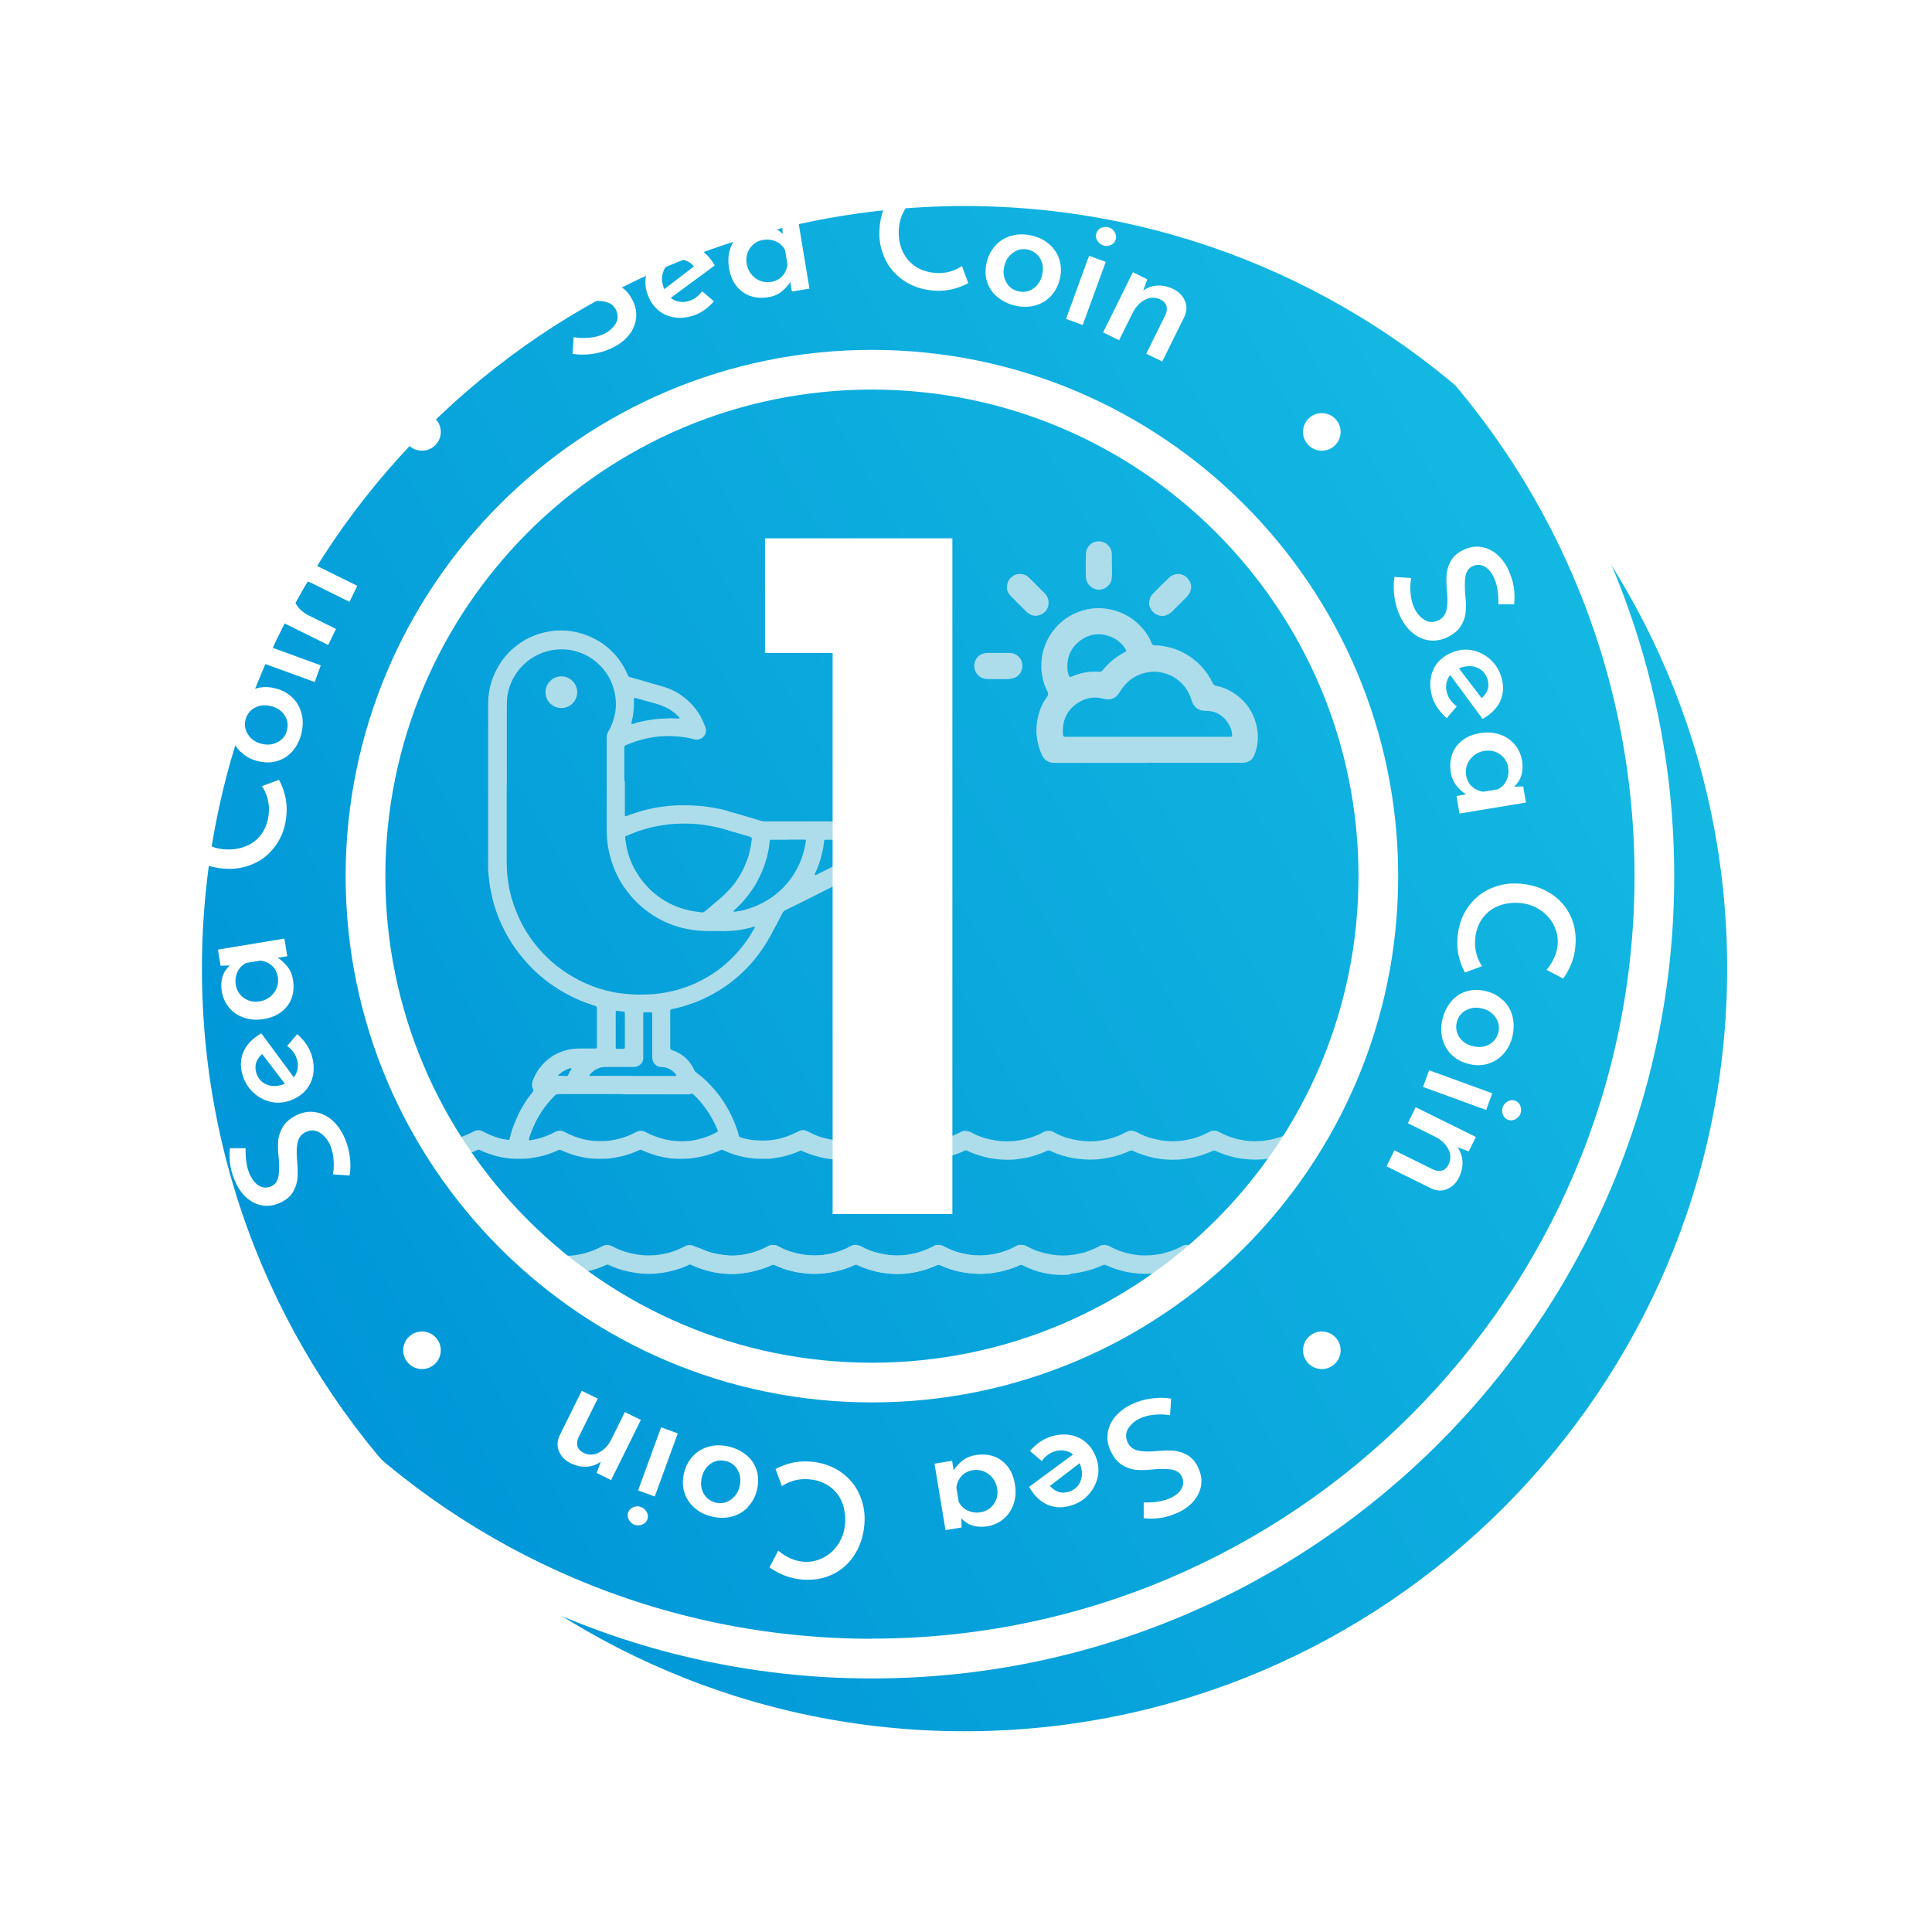 <?xml version="1.0" encoding="UTF-8"?>
<svg id="Laag_2" data-name="Laag 2" xmlns="http://www.w3.org/2000/svg" xmlns:xlink="http://www.w3.org/1999/xlink" viewBox="0 0 146 146">
  <defs>
    <style>
      .cls-1 {
        clip-path: url(#clippath);
      }

      .cls-2 {
        fill: none;
      }

      .cls-2, .cls-3, .cls-4, .cls-5 {
        stroke-width: 0px;
      }

      .cls-3 {
        fill: #adddea;
      }

      .cls-6, .cls-4 {
        fill: #fff;
      }

      .cls-5 {
        fill: url(#Naamloos_verloop_35);
        filter: url(#drop-shadow-1);
      }
    </style>
    <linearGradient id="Naamloos_verloop_35" data-name="Naamloos verloop 35" x1="15.99" y1="95.02" x2="115.79" y2="37.4" gradientUnits="userSpaceOnUse">
      <stop offset="0" stop-color="#0096d8"/>
      <stop offset=".33" stop-color="#07a2db"/>
      <stop offset="1" stop-color="#14b9e2"/>
    </linearGradient>
    <filter id="drop-shadow-1" filterUnits="userSpaceOnUse">
      <feOffset dx="7" dy="7"/>
      <feGaussianBlur result="blur" stdDeviation="5"/>
      <feFlood flood-color="#31383a" flood-opacity=".7"/>
      <feComposite in2="blur" operator="in"/>
      <feComposite in="SourceGraphic"/>
    </filter>
    <clipPath id="clippath">
      <circle class="cls-2" cx="65.89" cy="66.21" r="38.27"/>
    </clipPath>
  </defs>
  <g id="Laag_1-2" data-name="Laag 1">
    <g>
      <path class="cls-5" d="M65.89,8.57c-31.78,0-57.63,25.85-57.63,57.63s25.85,57.63,57.63,57.63,57.63-25.85,57.63-57.63S97.67,8.57,65.89,8.57Z"/>
      <path class="cls-4" d="M65.89,5.57C32.46,5.57,5.26,32.78,5.26,66.21s27.2,60.63,60.63,60.63,60.63-27.2,60.63-60.63S99.33,5.57,65.89,5.57ZM65.89,123.84c-31.78,0-57.63-25.85-57.63-57.63S34.11,8.57,65.89,8.57s57.63,25.85,57.63,57.63-25.85,57.63-57.63,57.63Z"/>
      <g class="cls-1">
        <path class="cls-3" d="M86.77,57.65h-7c-.15,0-.31,0-.46-.06-.26-.1-.45-.28-.57-.53-.21-.46-.35-.95-.4-1.46-.05-.52,0-1.04.13-1.55.13-.5.34-.97.65-1.38.11-.15.1-.27.03-.42-.29-.56-.43-1.16-.46-1.79-.01-.44.03-.88.15-1.3.15-.53.39-1.02.72-1.46.45-.6,1.02-1.06,1.69-1.36.81-.35,1.66-.48,2.54-.31,1.11.21,1.99.75,2.69,1.62.23.3.43.62.56.97.05.11.1.15.21.15.35-.01.68.05,1.02.13.4.08.78.23,1.13.41.58.3,1.08.69,1.51,1.18.28.33.53.7.71,1.1.06.13.15.21.28.24.47.08.9.27,1.3.52.58.37,1.04.85,1.37,1.46.2.36.33.75.41,1.15.15.72.08,1.42-.19,2.1-.13.34-.42.54-.78.58-.11.01-.22,0-.33,0-2.31,0-4.62,0-6.93,0h0ZM86.74,55.68h6.18c.18,0,.2-.03.19-.2-.03-.31-.14-.6-.31-.85-.41-.61-.98-.93-1.71-.91-.51.01-.9-.3-1.04-.79-.11-.38-.28-.73-.52-1.03-.38-.48-.86-.82-1.44-1-.53-.16-1.07-.19-1.62-.04-.42.12-.8.3-1.13.58-.29.24-.52.53-.72.86-.29.49-.71.65-1.26.5-.6-.17-1.19-.08-1.73.21-.9.5-1.34,1.29-1.31,2.33,0,.33.02.34.35.34,2.03,0,4.05,0,6.08,0h0ZM82.72,50.76c.12,0,.23-.01.35,0,.12.01.2-.03.27-.12.45-.57,1-1.01,1.63-1.34.18-.1.18-.12.06-.29-.35-.53-.84-.86-1.46-1.01-.69-.17-1.32-.03-1.88.37-.8.57-1.12,1.37-1.01,2.34.01.13.06.24.1.35.03.09.08.12.17.08.05-.02.09-.03.13-.05.53-.22,1.08-.34,1.64-.33h0Z"/>
        <path class="cls-3" d="M76.1,44.36c-.02-.62.57-1.1,1.17-.97.2.04.37.14.51.28.39.39.78.77,1.16,1.16.28.28.36.62.26,1-.08.28-.26.48-.51.6-.42.2-.8.11-1.13-.21-.39-.38-.78-.77-1.16-1.16-.2-.2-.33-.44-.3-.7h0Z"/>
        <path class="cls-3" d="M86.84,45.61c.01-.33.11-.57.3-.76.39-.4.78-.79,1.18-1.17.48-.46,1.15-.4,1.52.15.25.38.22.69.01,1.06-.06.1-.14.19-.22.27-.34.34-.69.68-1.03,1.03-.14.14-.3.23-.48.31-.4.16-.97-.08-1.17-.51-.07-.14-.13-.28-.12-.37h0Z"/>
        <path class="cls-3" d="M75.44,51.32c-.25,0-.5,0-.76,0-.33-.01-.62-.1-.83-.37-.23-.28-.28-.62-.17-.95s.35-.56.72-.63c.08-.01.16-.03.24-.03.53,0,1.07,0,1.6,0,.3,0,.56.09.77.32.46.5.27,1.41-.46,1.6-.15.04-.3.06-.45.06-.22,0-.44,0-.67,0h0Z"/>
        <path class="cls-3" d="M84.03,42.74c-.01.33.02.66-.02,1-.07.58-.71.93-1.2.79-.44-.13-.73-.48-.75-.94-.02-.57-.02-1.15,0-1.72.02-.59.5-1.01,1.08-.96.43.04.83.42.87.83.03.33,0,.67.02,1.01h0Z"/>
        <g>
          <path class="cls-3" d="M80.65,94.97c-.11,0-.22,0-.34,0-.33,0-.57-.02-.86-.07-.61-.09-1.23-.32-1.54-.52-.11-.07-.18-.09-.31-.17-.18-.11-.37-.16-.59-.13-.11.01-.2.06-.28.11-.29.16-.59.29-.91.39-.28.09-.57.17-.86.21-.4.07-.8.09-1.21.08-.33-.01-.66-.07-.99-.14-.25-.05-.5-.13-.74-.22-.23-.08-.45-.18-.66-.3-.18-.1-.37-.16-.58-.13-.11.01-.2.06-.28.11-.22.11-.44.22-.66.3-.23.09-.47.17-.71.22-.17.04-.34.07-.51.1-.56.09-1.11.09-1.67,0-.31-.05-.62-.12-.92-.21-.31-.1-.61-.22-.9-.38-.18-.1-.37-.17-.58-.14-.11.01-.2.06-.3.11-.21.11-.42.21-.65.3-.24.09-.48.17-.72.23-.18.04-.35.07-.53.1-.55.09-1.09.08-1.64,0-.32-.05-.63-.12-.94-.21s-.6-.22-.88-.37c-.12-.06-.23-.13-.37-.15-.18-.02-.36,0-.52.1-.21.12-.42.21-.65.3-.24.09-.48.17-.74.23-.17.04-.34.07-.52.1-.56.09-1.11.08-1.67,0-.31-.05-.62-.12-.92-.21-.31-.1-.61-.22-.9-.38-.18-.1-.37-.16-.58-.14-.11.01-.2.06-.28.1-.22.11-.44.21-.66.3-.23.09-.47.17-.71.22-.18.04-.35.07-.53.1-.56.09-1.11.08-1.67,0-.31-.05-.62-.12-.92-.21-.31-.1-.61-.22-.9-.38-.17-.1-.36-.16-.56-.13-.08,0-.15.03-.22.06-.32.16-.64.32-.98.43-.23.08-.39.13-.73.2-.29.06-.61.12-1.02.12-.3,0-.52-.04-.92-.1-.35-.06-.52-.1-.69-.14-.32-.08-.63-.22-.94-.35-.18-.07-.36-.07-.54,0-.46.19-.6.85-.14,1.2.13.1.29.16.44.22.29.12.59.22.9.3.42.12.84.19,1.26.22.51.04,1.01.04,1.52-.05.19-.03.37-.06.56-.1.28-.06.56-.14.83-.23.23-.08.47-.17.69-.28.06-.03.13-.03.2,0,.23.12.47.21.71.29.23.08.47.15.71.2.25.06.5.09.75.13.47.07.95.07,1.43.03.31-.03.62-.07.92-.14.28-.06.55-.13.81-.22.24-.08.48-.17.71-.29.06-.04.13-.04.2,0,.3.15.61.26.92.36.3.09.6.17.91.22.45.08.92.11,1.38.1.35,0,.7-.05,1.04-.11.31-.05.63-.13.93-.23.28-.09.56-.19.83-.32.1-.05.19-.05.29,0,.33.16.67.28,1.02.38.34.1.69.17,1.04.21.61.08,1.22.09,1.83,0,.2-.03.39-.06.59-.1.29-.06.57-.14.84-.23.23-.08.47-.17.69-.28.07-.03.13-.03.2,0,.29.15.61.26.92.36.3.09.6.17.91.22.53.09,1.07.13,1.6.09.29-.01.57-.05.85-.1.3-.06.6-.13.89-.22.29-.1.58-.2.85-.33.09-.04.18-.04.26,0,.33.16.67.28,1.02.38.34.1.69.17,1.04.21.62.08,1.23.09,1.85,0,.2-.03.4-.06.6-.1.28-.06.55-.14.81-.23.24-.08.47-.17.7-.28.05-.03.11-.02.17,0,.25.14.51.25.78.35.35.14.71.23,1.08.3.51.1,1.03.12,1.56.1.12,0,.24-.04.34-.11.26-.16.41-.48.31-.81-.08-.27-.34-.47-.64-.48Z"/>
          <path class="cls-3" d="M93.2,94.97c-.11,0-.22,0-.34,0-.33,0-.57-.02-.86-.07-.61-.09-1.23-.32-1.54-.52-.11-.07-.18-.09-.31-.17-.18-.11-.37-.16-.59-.13-.11.01-.2.06-.28.11-.29.16-.59.29-.91.39-.28.09-.57.17-.86.21-.4.07-.8.09-1.21.08-.33-.01-.66-.07-.99-.14-.25-.05-.5-.13-.74-.22-.23-.08-.45-.18-.66-.3-.18-.1-.37-.16-.58-.13-.11.01-.2.06-.28.11-.22.11-.44.22-.66.3-.23.09-.47.17-.71.22-.17.04-.34.07-.51.1-.56.09-1.11.09-1.67,0-.31-.05-.62-.12-.92-.21-.31-.1-.61-.22-.9-.38-.18-.1-.37-.17-.58-.14-.11.01-.2.06-.3.11-.21.11-.42.21-.65.3-.24.09-.48.17-.72.23-.18.04-.35.07-.53.1-.55.09-1.09.08-1.64,0-.32-.05-.63-.12-.94-.21s-.6-.22-.88-.37c-.12-.06-.23-.13-.37-.15-.18-.02-.36,0-.52.1-.21.12-.42.21-.65.3-.24.09-.48.17-.74.23-.17.04-.34.07-.52.1-.56.09-1.11.08-1.67,0-.31-.05-.62-.12-.92-.21-.31-.1-.61-.22-.9-.38-.18-.1-.37-.16-.58-.14-.11.01-.2.06-.28.1-.22.11-.44.21-.66.3-.23.09-.47.17-.71.22-.18.04-.35.07-.53.1-.56.09-1.11.08-1.67,0-.31-.05-.62-.12-.92-.21-.31-.1-.61-.22-.9-.38-.17-.1-.36-.16-.56-.13-.08,0-.15.03-.22.06-.32.16-.64.32-.98.43-.23.08-.39.13-.73.2-.29.06-.61.12-1.02.12-.3,0-.52-.04-.92-.1-.35-.06-.52-.1-.69-.14-.32-.08-.63-.22-.94-.35-.18-.07-.36-.07-.54,0-.46.19-.6.85-.14,1.2.13.1.29.16.44.22.29.12.59.22.9.3.42.12.84.19,1.26.22.51.04,1.01.04,1.52-.05.19-.03.37-.06.56-.1.28-.06.56-.14.83-.23.23-.08.47-.17.69-.28.06-.03.13-.03.2,0,.23.12.47.21.71.29.23.08.47.15.71.2.25.06.5.09.75.13.47.07.95.07,1.43.03.31-.03.62-.07.92-.14.28-.06.55-.13.81-.22.24-.08.48-.17.71-.29.06-.04.13-.04.2,0,.3.15.61.26.92.36.3.09.6.17.91.22.45.08.92.11,1.38.1.35,0,.7-.05,1.04-.11.31-.05.63-.13.93-.23.28-.09.56-.19.83-.32.1-.05.19-.05.29,0,.33.16.67.28,1.02.38.34.1.69.17,1.04.21.61.08,1.22.09,1.83,0,.2-.03.39-.06.59-.1.29-.06.57-.14.84-.23.23-.08.47-.17.69-.28.07-.03.13-.03.2,0,.29.15.61.26.92.36.3.09.6.17.91.22.53.09,1.07.13,1.6.09.29-.01.57-.05.85-.1.3-.06.6-.13.89-.22.29-.1.58-.2.85-.33.09-.04.18-.04.26,0,.33.16.67.28,1.02.38.34.1.69.17,1.04.21.62.08,1.23.09,1.85,0,.2-.03.4-.06.6-.1.28-.06.55-.14.81-.23.24-.08.47-.17.7-.28.05-.03.11-.02.17,0,.25.14.51.25.78.35.35.14.71.23,1.08.3.51.1,1.03.12,1.56.1.12,0,.24-.04.34-.11.26-.16.41-.48.31-.81-.08-.27-.34-.47-.64-.48Z"/>
          <path class="cls-3" d="M101.49,86.34c-.11,0-.22,0-.34,0-.33,0-.57-.02-.86-.07-.61-.09-1.23-.32-1.54-.52-.11-.07-.18-.09-.31-.17-.18-.11-.37-.16-.59-.13-.11.01-.2.06-.28.11-.29.16-.59.29-.91.39-.28.09-.57.17-.86.21-.4.07-.8.09-1.21.08-.33-.01-.66-.07-.99-.14-.25-.05-.5-.13-.74-.22-.23-.08-.45-.18-.66-.3-.18-.1-.37-.16-.58-.13-.11.01-.2.06-.28.11-.22.11-.44.22-.66.3-.23.09-.47.17-.71.22-.17.04-.34.07-.51.1-.56.09-1.11.09-1.67,0-.31-.05-.62-.12-.92-.21-.31-.1-.61-.22-.9-.38-.18-.1-.37-.17-.58-.14-.11.01-.2.06-.3.11-.21.11-.42.21-.65.3-.24.09-.48.17-.72.23-.18.04-.35.07-.53.1-.55.09-1.09.08-1.64,0-.32-.05-.63-.12-.94-.21s-.6-.22-.88-.37c-.12-.06-.23-.13-.37-.15-.18-.02-.36,0-.52.1-.21.12-.42.21-.65.3-.24.09-.48.17-.74.23-.17.04-.34.07-.52.1-.56.09-1.11.08-1.67,0-.31-.05-.62-.12-.92-.21-.31-.1-.61-.22-.9-.38-.18-.1-.37-.16-.58-.14-.11.01-.2.06-.28.1-.22.11-.44.21-.66.3-.23.09-.47.17-.71.22-.18.04-.35.07-.53.1-.56.09-1.11.08-1.67,0-.31-.05-.62-.12-.92-.21-.31-.1-.61-.22-.9-.38-.17-.1-.36-.16-.56-.13-.08,0-.15.03-.22.06-.32.16-.64.32-.98.43-.23.08-.39.13-.73.2-.29.06-.61.12-1.02.12-.3,0-.52-.04-.92-.1-.35-.06-.52-.1-.69-.14-.32-.08-.63-.22-.94-.35-.18-.07-.36-.07-.54,0-.46.19-.6.85-.14,1.2.13.1.29.16.44.22.29.12.59.22.9.3.42.12.84.19,1.26.22.51.04,1.01.04,1.52-.05.19-.03.37-.06.56-.1.28-.06.56-.14.83-.23.23-.08.47-.17.69-.28.06-.03.13-.03.2,0,.23.12.47.21.71.29.23.08.47.15.71.2.25.06.5.09.75.13.47.07.95.07,1.43.03.31-.03.62-.07.92-.14.28-.06.55-.13.81-.22.24-.08.48-.17.71-.29.06-.04.13-.04.2,0,.3.15.61.26.92.36.3.09.6.17.91.22.45.08.92.11,1.38.1.35,0,.7-.05,1.04-.11.31-.05.63-.13.93-.23.28-.09.56-.19.83-.32.1-.05.19-.05.29,0,.33.16.67.28,1.02.38.34.1.69.17,1.04.21.61.08,1.22.09,1.83,0,.2-.03.39-.06.59-.1.29-.06.57-.14.84-.23.23-.08.47-.17.69-.28.07-.03.13-.03.2,0,.29.15.61.26.92.36.3.09.6.17.91.22.53.09,1.07.13,1.6.09.29-.01.57-.05.85-.1.3-.06.6-.13.89-.22.29-.1.58-.2.85-.33.09-.04.18-.04.26,0,.33.16.67.28,1.02.38.34.1.69.17,1.04.21.62.08,1.23.09,1.85,0,.2-.03.4-.06.6-.1.28-.06.55-.14.81-.23.24-.08.47-.17.7-.28.05-.03.11-.02.17,0,.25.14.51.25.78.35.35.14.71.23,1.08.3.51.1,1.03.12,1.56.1.12,0,.24-.04.34-.11.26-.16.41-.48.31-.81-.08-.27-.34-.47-.64-.48Z"/>
          <g id="Laag_1-2" data-name="Laag 1-2">
            <g>
              <path class="cls-3" d="M47.22,59.03v2.47c0,.2,0,.21.2.14.24-.1.49-.17.74-.26.27-.09.54-.16.81-.22.31-.07.62-.14.94-.18.4-.06.8-.1,1.21-.12.72-.02,1.44,0,2.15.08.39.05.78.12,1.17.2.26.05.51.13.76.21.25.07.49.14.74.21.11.03.22.07.33.1.38.11.76.22,1.13.34.17.06.34.07.52.07h7.71c.14,0,.28,0,.42.07.24.12.37.31.39.56.02.23,0,.46-.04.68-.05.25-.1.5-.19.75-.14.38-.33.73-.57,1.05-.33.44-.74.8-1.22,1.07-.24.14-.49.25-.74.37-.31.16-.63.31-.94.47-.31.15-.62.31-.93.47-.32.16-.65.33-.97.49-.25.12-.5.25-.75.37-.25.12-.5.25-.75.37-.08.04-.15.1-.2.19-.28.55-.57,1.1-.87,1.65-.37.69-.8,1.34-1.3,1.94-.46.55-.97,1.05-1.53,1.5-.42.34-.87.65-1.34.92-.28.17-.58.32-.88.46-.31.15-.62.28-.95.39-.22.08-.45.15-.68.22-.26.07-.52.14-.79.19-.13.03-.15.05-.15.19,0,.92,0,1.83,0,2.74,0,.09.03.14.12.17.18.06.35.12.51.22.42.23.76.55,1.01.96.07.11.13.22.18.34.03.09.11.15.19.21.54.4,1.02.87,1.45,1.4.36.43.67.9.94,1.39.22.4.4.81.56,1.23.08.22.17.45.21.68.02.09.07.14.15.17.15.06.3.09.45.12.4.09.8.12,1.21.12.38,0,.75-.03,1.12-.11.25-.05.5-.12.74-.21.33-.11.63-.28.95-.42.16-.07.32-.07.49,0,.24.1.46.23.7.33.2.08.41.16.62.21.46.12.92.2,1.4.2.49,0,.98-.04,1.46-.16.37-.09.73-.22,1.07-.38.14-.06.27-.14.41-.2.15-.06.31-.06.46,0,.22.09.43.23.65.33.26.12.53.24.81.31.11.03.23.06.35.09.34.08.68.09,1.02.1.23,0,.42.1.56.29.14.19.18.41.08.63-.1.24-.27.41-.54.43-.33.03-.66,0-.99-.04-.24-.03-.48-.08-.72-.14-.22-.06-.43-.12-.64-.2-.26-.1-.52-.21-.76-.35-.05-.03-.09-.03-.14,0-.2.09-.41.18-.62.26-.24.09-.49.16-.74.22-.25.06-.51.1-.76.14-.31.05-.63.04-.94.05-.41,0-.81-.03-1.21-.11-.29-.06-.58-.13-.86-.22-.3-.1-.58-.21-.86-.34-.05-.02-.09-.03-.14,0-.22.11-.44.2-.67.28-.22.08-.45.14-.69.2-.26.07-.52.1-.78.15-.29.05-.58.04-.87.04-.42,0-.85-.03-1.27-.11-.29-.06-.58-.13-.86-.22-.29-.1-.58-.21-.86-.34-.04-.02-.08-.03-.12,0-.2.1-.42.19-.63.26-.24.09-.49.16-.74.22-.25.06-.51.1-.76.14-.31.05-.63.04-.94.05-.41,0-.81-.03-1.21-.11-.29-.06-.58-.13-.86-.22-.29-.1-.58-.2-.86-.34-.05-.02-.09-.03-.14,0-.21.1-.44.19-.66.27-.23.08-.46.15-.69.21-.25.06-.51.1-.77.14-.3.05-.61.04-.91.05-.41,0-.82-.03-1.22-.11-.29-.06-.58-.12-.86-.22-.3-.1-.59-.21-.87-.34-.05-.02-.09-.02-.14,0-.2.1-.41.18-.62.26-.24.09-.49.16-.74.22-.25.06-.51.1-.76.14-.3.05-.6.04-.9.05-.42,0-.85-.03-1.26-.11-.28-.06-.57-.12-.84-.22-.3-.1-.59-.21-.87-.35-.04-.02-.08-.02-.12,0-.22.11-.45.2-.69.28-.21.08-.42.14-.64.19-.21.05-.42.09-.63.12-.7.1-1.4.1-2.11,0-.41-.06-.81-.16-1.21-.29-.39-.13-.77-.3-1.13-.51-.24-.14-.37-.36-.35-.64.02-.27.16-.46.41-.57.24-.11.46-.06.67.05.47.26.97.44,1.49.56.61.14,1.23.15,1.85.08.42-.05.84-.15,1.24-.3.26-.1.51-.21.75-.34.14-.08.3-.13.47-.11.11.01.21.06.31.11.28.15.56.28.86.38.25.09.51.17.77.2.08,0,.15.03.22.04.07.01.11-.01.12-.08.05-.21.11-.41.17-.62s.14-.4.22-.6c.09-.22.19-.43.28-.64.14-.3.31-.58.48-.86.18-.29.39-.56.6-.83.06-.08.06-.14.02-.22-.11-.2-.09-.41-.02-.62.08-.22.18-.43.3-.63.26-.44.61-.81,1.03-1.12.22-.16.46-.3.72-.4.22-.09.45-.16.68-.21.37-.08.75-.08,1.12-.08h.87c.12,0,.13-.01.13-.13,0-.97,0-1.94,0-2.92,0-.09-.03-.13-.11-.16-.21-.07-.42-.14-.62-.21-.26-.09-.51-.19-.75-.3-.32-.14-.63-.3-.94-.47-.34-.19-.67-.4-.99-.62-.69-.48-1.31-1.03-1.87-1.65-.58-.64-1.09-1.33-1.51-2.09-.23-.41-.43-.83-.61-1.26-.15-.36-.27-.72-.38-1.09-.08-.28-.15-.57-.21-.86-.05-.25-.1-.5-.13-.75-.05-.39-.1-.77-.1-1.17,0-.2,0-.4,0-.6,0-3.88,0-7.77,0-11.65,0-.4.02-.79.1-1.18.07-.36.17-.72.32-1.06.16-.39.36-.75.6-1.1.44-.62.99-1.12,1.63-1.52.24-.15.49-.27.75-.38.2-.08.41-.16.62-.21.21-.06.42-.1.64-.14.39-.07.78-.08,1.17-.06.28.01.56.06.83.12.24.05.47.12.7.2.4.15.78.33,1.15.57.55.36,1.02.81,1.41,1.34.22.31.42.63.57.99.03.06.06.12.08.18.03.06.06.09.12.11.32.09.64.18.96.27.24.07.47.14.71.21.25.07.49.14.74.21.26.08.53.16.78.28.46.21.87.49,1.24.83.42.39.76.83,1.02,1.35.11.22.21.45.29.68.12.33-.08.7-.36.83-.17.08-.34.09-.51.04-.82-.21-1.65-.27-2.48-.22-.32.02-.63.07-.95.13-.29.05-.57.14-.86.22-.26.07-.51.19-.76.28-.03,0-.05.03-.08.03q-.14.05-.14.2c0,.83,0,1.66,0,2.49h0ZM38.29,59.31c0,1.94,0,3.88,0,5.82,0,.67.07,1.33.19,1.99.08.39.18.78.31,1.16.15.44.32.86.52,1.28.19.4.42.78.66,1.15.44.67.96,1.26,1.55,1.81.37.34.76.65,1.18.93.33.22.68.42,1.03.61.35.18.71.34,1.08.48.31.12.63.21.95.3.35.09.69.17,1.05.21.45.06.91.1,1.37.11.59,0,1.18-.01,1.77-.1.47-.07.94-.17,1.41-.31.4-.12.78-.26,1.16-.43.45-.2.87-.44,1.29-.7.49-.31.93-.67,1.35-1.07.53-.5.99-1.05,1.4-1.66.16-.25.31-.5.46-.76.01-.02.03-.05.02-.08-.02-.03-.06-.03-.09-.02-.07.02-.15.05-.22.07-.17.05-.35.08-.53.12-.33.07-.66.11-.99.13-.51.03-1.01,0-1.52.01-.6,0-1.2-.04-1.79-.16-.44-.09-.88-.22-1.3-.39-.33-.13-.66-.29-.97-.47-.49-.28-.94-.62-1.36-1.01-.45-.41-.83-.88-1.17-1.38-.24-.36-.45-.75-.62-1.15-.12-.27-.22-.56-.31-.85-.09-.31-.16-.62-.22-.93-.07-.44-.1-.89-.1-1.34,0-2.03,0-4.06,0-6.09,0-.29,0-.58,0-.87,0-.15.03-.29.11-.42.19-.32.33-.66.43-1.02.08-.3.14-.6.15-.92.02-.61-.09-1.19-.32-1.76-.15-.36-.34-.69-.59-.99-.5-.61-1.11-1.05-1.85-1.31-.35-.12-.69-.2-1.06-.22-.65-.04-1.28.06-1.88.31-.35.15-.68.34-.98.58-.51.41-.9.91-1.18,1.5-.12.26-.21.54-.28.82-.08.35-.1.71-.1,1.06,0,1.99,0,3.98,0,5.97h0ZM52.99,68.94c.13.04.22-.03.31-.1.27-.23.54-.46.81-.68.51-.42,1-.87,1.4-1.4.25-.34.47-.7.66-1.08.1-.22.19-.43.28-.66.09-.23.15-.47.21-.71.07-.28.11-.58.15-.87.01-.12,0-.14-.1-.19-.12-.05-.25-.08-.38-.12-.33-.1-.67-.19-1-.29-.24-.07-.47-.15-.71-.21-.12-.03-.24-.08-.36-.1-.21-.03-.41-.09-.62-.12-.33-.06-.67-.11-1.01-.14-.56-.04-1.11-.04-1.67-.01-.36.02-.71.07-1.06.13-.24.03-.47.09-.7.14-.23.06-.46.12-.69.19-.23.07-.45.15-.67.24-.16.06-.33.13-.49.2-.11.05-.12.08-.1.2.01.11.03.22.05.34.05.4.16.79.29,1.17.15.41.35.8.58,1.17.28.45.62.86,1.01,1.23.33.31.69.58,1.08.81.28.17.57.31.87.43.31.12.64.22.97.29.3.07.6.1.89.14h0ZM47.1,82.68c-1.63,0-3.26,0-4.89,0-.12,0-.2.03-.29.12-.39.39-.73.81-1.03,1.26-.17.27-.33.55-.47.85-.11.23-.21.47-.3.71-.06.15-.1.31-.15.46-.02.07,0,.1.08.09.02,0,.04,0,.06-.01.28-.04.56-.11.83-.19.33-.11.66-.24.97-.41.22-.12.45-.17.69-.05.28.14.57.28.87.39.25.09.5.16.76.22.36.08.74.12,1.11.11.28,0,.55,0,.83-.05.22-.04.45-.08.67-.14.21-.06.41-.12.61-.2.21-.09.42-.18.62-.29.1-.05.2-.1.32-.1.17,0,.32.05.46.13.2.11.41.2.62.28.23.09.47.16.71.22.26.06.53.12.8.14.36.03.72.03,1.08,0,.25-.02.49-.07.73-.13.22-.05.44-.12.65-.2.26-.09.5-.21.74-.34.08-.05.09-.07.05-.15-.12-.28-.25-.56-.39-.82-.27-.5-.6-.95-.96-1.38-.15-.17-.31-.33-.48-.49-.03-.03-.08-.08-.14-.06-.14.07-.29.05-.44.05-1.57,0-3.15,0-4.73,0h0ZM59.54,63.46h-1.19c-.17,0-.17,0-.19.17-.04.4-.11.8-.22,1.19s-.24.77-.4,1.14c-.19.42-.4.83-.66,1.22-.39.59-.85,1.12-1.38,1.59-.02.02-.04.04-.06.06-.01.01-.02.03-.01.05,0,.02.03.02.05.02.29-.03.58-.08.85-.16.42-.12.83-.27,1.22-.47.41-.21.79-.45,1.15-.75.52-.43.97-.93,1.32-1.51.25-.41.46-.84.61-1.3.12-.38.22-.76.27-1.15.01-.08,0-.1-.09-.11-.03,0-.07,0-.1,0-.39,0-.78,0-1.17,0h0ZM47.81,81.31h3.1s.1,0,.14,0c.06,0,.08-.05.04-.1-.18-.23-.4-.41-.67-.5-.16-.05-.32-.08-.49-.08-.19,0-.35-.1-.48-.25-.12-.15-.16-.31-.16-.5,0-1,0-2,0-3,0-.09,0-.17,0-.26,0-.11-.02-.12-.12-.12-.14,0-.28,0-.41,0-.14,0-.15.01-.15.15v3.15c0,.07,0,.15,0,.21-.03.25-.16.43-.39.55-.12.06-.24.07-.37.07-.69,0-1.39,0-2.09,0-.44,0-.82.17-1.11.5-.04.04-.12.08-.1.14.03.06.11.03.17.03,1.03,0,2.07,0,3.1,0ZM63.63,63.46h0c-.4,0-.79,0-1.19,0-.14,0-.15.01-.17.15-.03.17-.03.34-.07.51-.07.28-.12.58-.21.86-.11.36-.24.71-.41,1.04-.01.03-.03.06,0,.09.03.04.07.01.1,0,0,0,.02,0,.03-.01.26-.13.52-.27.79-.4.4-.2.79-.39,1.18-.6.64-.34,1.06-.87,1.29-1.55.02-.05,0-.08-.06-.09-.04,0-.08,0-.11,0-.39,0-.77,0-1.16,0h0ZM50.51,54.28c.28,0,.51,0,.73.02.04,0,.08.01.1-.03.01-.04-.02-.07-.05-.1-.05-.05-.1-.1-.15-.15-.53-.51-1.19-.75-1.88-.93-.16-.04-.32-.09-.48-.13-.25-.07-.49-.15-.74-.21-.12-.03-.15,0-.14.12.03.59-.03,1.17-.18,1.74-.02.09,0,.12.09.1.02,0,.05-.01.07-.02.26-.1.54-.16.81-.21.25-.05.5-.09.75-.12.38-.05.76-.07,1.08-.07h0ZM46.53,77.82h0v1.29c0,.14,0,.15.14.15h.4c.14,0,.15,0,.15-.15v-2.43s0-.06,0-.09c0-.12-.02-.14-.14-.15-.15-.02-.29-.03-.44-.05-.07,0-.1.02-.11.08,0,.03,0,.07,0,.1,0,.41,0,.83,0,1.24h0ZM42.55,81.31h.27c.05,0,.09-.02.11-.07.08-.15.14-.3.24-.43.01-.02.02-.04,0-.07-.02-.03-.05-.03-.08-.02-.04.01-.09.04-.13.05-.28.09-.51.26-.74.44-.02.01-.03.03-.03.06s.03.03.06.03c.1,0,.19,0,.29,0h0Z"/>
              <path class="cls-3" d="M42.42,51.11c.66,0,1.2.54,1.2,1.2,0,.66-.54,1.2-1.2,1.2s-1.2-.54-1.2-1.2.55-1.2,1.2-1.2h0Z"/>
            </g>
          </g>
        </g>
      </g>
      <path class="cls-4" d="M71.97,40.68v51.06h-9.05v-42.4h-5.11v-8.66h14.16Z"/>
      <circle class="cls-4" cx="99.89" cy="102.04" r="1.42"/>
      <circle class="cls-4" cx="31.89" cy="102.04" r="1.42"/>
      <g>
        <path class="cls-4" d="M112.86,43.58c-.19-.39-.43-.65-.71-.79-.28-.14-.58-.14-.88,0-.29.14-.47.41-.53.79-.06.38-.06.87,0,1.48.05.46.06.86.02,1.23-.04.36-.17.71-.38,1.04-.21.33-.55.6-1.01.83-.42.2-.85.28-1.29.24-.44-.04-.86-.21-1.25-.51-.4-.3-.72-.71-.99-1.25-.23-.47-.39-.98-.46-1.51-.08-.53-.08-1.04,0-1.53l1.26.08c-.07.36-.08.76-.04,1.19s.14.8.29,1.11c.19.38.44.67.77.87.32.2.68.2,1.06.02.3-.15.49-.39.58-.73.08-.34.1-.76.06-1.28-.05-.53-.07-.98-.05-1.35.02-.37.12-.74.31-1.09s.5-.64.94-.85c.64-.31,1.26-.35,1.87-.1s1.09.71,1.47,1.41c.25.52.42,1,.49,1.45s.08.9.03,1.34h-1.19c.02-.85-.1-1.54-.35-2.06Z"/>
        <path class="cls-4" d="M110.09,53.38l-.76.89c-.24-.21-.46-.44-.65-.71s-.33-.54-.42-.81c-.18-.56-.22-1.07-.13-1.55s.29-.89.61-1.23c.32-.34.73-.59,1.23-.75.47-.15.95-.17,1.42-.05s.89.35,1.26.69c.37.34.63.76.79,1.26.21.66.19,1.26-.05,1.82s-.7,1.02-1.35,1.39l-2.45-3.32c-.16.19-.25.41-.29.66s-.02.5.07.76c.11.36.36.68.73.96ZM111.66,50.47c-.36-.17-.77-.17-1.22-.03-.08.03-.15.05-.19.07l1.72,2.25c.2-.18.35-.38.44-.62s.09-.51,0-.82c-.13-.4-.38-.69-.74-.85Z"/>
        <path class="cls-4" d="M115.3,60.65l-5.01.83-.22-1.33.72-.12c-.24-.15-.48-.36-.71-.64s-.38-.62-.44-1.03c-.08-.48-.05-.93.09-1.34s.39-.76.75-1.05c.36-.29.82-.48,1.38-.57.54-.09,1.04-.05,1.5.11.45.16.82.41,1.11.76.29.34.47.75.55,1.21.13.81-.06,1.47-.6,1.97l.69-.02.2,1.22ZM111.23,59.43c.23.22.52.35.87.4l1.09-.18c.29-.15.51-.37.65-.67s.19-.63.13-.99c-.07-.42-.28-.75-.62-.99s-.75-.33-1.2-.25c-.3.05-.56.17-.78.35-.22.18-.38.4-.49.66-.1.26-.13.53-.09.8.06.36.2.65.43.87Z"/>
        <path class="cls-4" d="M110.27,72.37c-.13-.46-.17-.96-.13-1.5.07-.9.34-1.67.79-2.31.45-.64,1.02-1.12,1.72-1.42.7-.31,1.44-.43,2.24-.36.87.07,1.63.32,2.29.74.66.42,1.15.97,1.48,1.65s.46,1.44.4,2.27c-.04.51-.15.98-.32,1.4-.17.42-.38.79-.61,1.11l-1.26-.66c.51-.61.79-1.25.84-1.92.04-.51-.06-1-.29-1.46-.24-.46-.58-.85-1.04-1.15-.45-.3-.96-.48-1.53-.52-.6-.05-1.14.03-1.64.23-.49.2-.89.52-1.2.95-.3.43-.48.94-.53,1.53-.04.42,0,.81.1,1.16s.24.65.42.9l-1.29.48c-.16-.27-.31-.64-.44-1.1Z"/>
        <path class="cls-4" d="M113.6,75.59c.34.34.58.74.7,1.22.12.48.12.98-.01,1.52-.13.54-.37.98-.7,1.34-.33.36-.73.6-1.18.73-.46.13-.93.13-1.43,0-.5-.12-.92-.35-1.26-.67-.34-.32-.58-.72-.71-1.2-.13-.47-.13-.98,0-1.53.13-.53.36-.97.67-1.34.32-.37.71-.62,1.16-.75.46-.14.96-.14,1.49,0,.49.12.91.35,1.25.69ZM110.79,76.34c-.37.2-.6.5-.7.9-.1.42-.04.8.19,1.14.23.34.57.57,1.02.68s.86.07,1.22-.12.6-.5.71-.92c.1-.4.03-.78-.21-1.13-.24-.35-.58-.58-1.01-.68-.44-.11-.85-.07-1.21.13Z"/>
        <path class="cls-4" d="M112.31,83.88l-4.77-1.74.46-1.26,4.77,1.74-.46,1.26ZM114.89,83.58c.08.2.08.39.01.58-.07.18-.19.32-.38.42-.19.1-.37.11-.56.04-.19-.07-.32-.2-.39-.39-.07-.19-.08-.38-.01-.56.07-.19.19-.33.38-.44s.37-.12.56-.05c.19.07.32.2.4.4Z"/>
        <path class="cls-4" d="M109.36,89.86c-.39.16-.79.14-1.2-.05l-3.38-1.67.59-1.21,2.95,1.46c.24.1.46.12.66.07.2-.06.36-.21.49-.46.18-.37.18-.76-.02-1.16-.2-.4-.55-.72-1.04-.96l-2.02-1,.59-1.21,4.55,2.25-.54,1.09-.85-.31c.23.32.36.68.38,1.08.02.4-.07.8-.27,1.21-.21.42-.51.71-.91.87Z"/>
      </g>
      <g>
        <path class="cls-4" d="M43.25,19.25c-.39.19-.65.43-.79.71-.14.28-.14.58,0,.88.14.29.41.47.79.53.38.06.88.06,1.48,0,.46-.05.87-.06,1.23-.02.36.04.71.17,1.04.38.33.21.6.55.83,1.01.2.42.29.85.24,1.29s-.21.86-.51,1.25-.71.72-1.25.99c-.47.23-.98.39-1.51.47-.53.08-1.04.08-1.53,0l.08-1.26c.36.07.76.08,1.19.04.43-.04.8-.14,1.11-.29.38-.19.67-.44.87-.77.2-.32.2-.68.02-1.06-.15-.3-.39-.49-.73-.58s-.77-.1-1.28-.06c-.53.05-.98.07-1.35.05-.37-.02-.74-.12-1.09-.31-.36-.19-.64-.5-.85-.94-.31-.64-.35-1.26-.11-1.87.24-.6.71-1.09,1.41-1.47.52-.25,1-.42,1.45-.49s.9-.08,1.34-.04v1.19c-.85-.02-1.54.1-2.06.35Z"/>
        <path class="cls-4" d="M53.06,22.01l.89.76c-.21.24-.44.46-.71.65-.27.19-.54.33-.81.42-.56.18-1.07.22-1.55.13s-.89-.29-1.23-.61c-.34-.32-.59-.73-.75-1.23-.15-.47-.17-.95-.05-1.42s.35-.89.69-1.26c.34-.37.76-.63,1.26-.79.66-.21,1.26-.19,1.82.05.56.25,1.02.7,1.39,1.35l-3.32,2.45c.19.16.41.25.66.29.25.04.5.02.76-.07.36-.11.68-.36.96-.73ZM50.16,20.44c-.17.36-.18.77-.03,1.22.03.08.05.15.07.19l2.25-1.72c-.18-.2-.38-.35-.62-.44-.24-.09-.51-.09-.82,0-.4.13-.69.38-.85.74Z"/>
        <path class="cls-4" d="M60.34,16.8l.83,5.01-1.33.22-.12-.72c-.15.24-.36.48-.64.71-.28.23-.62.38-1.03.44-.48.08-.93.05-1.34-.09s-.76-.39-1.05-.75c-.29-.36-.48-.82-.57-1.38-.09-.54-.05-1.04.11-1.5.16-.45.41-.82.76-1.11s.75-.47,1.21-.55c.81-.13,1.47.06,1.97.6l-.02-.69,1.22-.2ZM59.11,20.87c.22-.23.35-.52.4-.87l-.18-1.09c-.14-.29-.37-.51-.67-.65-.3-.14-.63-.19-.99-.13-.42.07-.75.28-.99.62-.24.34-.33.75-.25,1.2.05.3.17.56.35.78.18.22.4.38.66.49.26.1.53.13.8.09.36-.06.65-.2.87-.43Z"/>
        <path class="cls-4" d="M72.06,21.83c-.46.13-.96.17-1.5.13-.9-.07-1.67-.34-2.31-.79-.64-.45-1.12-1.02-1.42-1.72-.31-.7-.43-1.44-.36-2.24.07-.87.32-1.63.74-2.29.42-.66.97-1.15,1.65-1.48s1.44-.46,2.27-.4c.51.04.98.15,1.4.32.42.17.79.38,1.11.61l-.66,1.26c-.61-.51-1.25-.79-1.92-.84-.51-.04-1,.06-1.46.29-.47.24-.85.58-1.15,1.04s-.48.96-.52,1.53c-.05.6.03,1.14.23,1.64.21.49.52.89.95,1.2.43.3.94.48,1.53.53.42.04.81,0,1.16-.1s.65-.24.89-.42l.48,1.29c-.27.16-.64.31-1.1.44Z"/>
        <path class="cls-4" d="M75.27,18.5c.34-.34.74-.58,1.22-.7.47-.12.98-.12,1.52.01s.98.37,1.34.7c.36.33.6.73.73,1.18.12.46.13.93,0,1.43-.12.5-.35.92-.67,1.26s-.72.58-1.2.71c-.47.13-.98.13-1.53,0-.53-.13-.97-.36-1.34-.67-.37-.32-.62-.71-.76-1.16-.14-.46-.14-.96,0-1.49.12-.49.35-.91.69-1.25ZM76.03,21.31c.2.37.5.6.9.7.42.1.8.04,1.14-.19.34-.23.57-.57.68-1.02.11-.45.07-.86-.12-1.22s-.5-.6-.92-.71c-.4-.1-.78-.03-1.13.21s-.58.58-.68,1.01c-.11.44-.07.85.13,1.21Z"/>
        <path class="cls-4" d="M83.56,19.79l-1.74,4.77-1.26-.46,1.74-4.77,1.26.46ZM83.26,17.21c.2-.08.39-.08.58-.01.18.07.32.19.42.38.1.19.11.37.04.56-.07.19-.2.32-.39.39s-.38.08-.56.01c-.19-.07-.33-.19-.44-.38s-.12-.37-.05-.56c.07-.19.2-.32.4-.4Z"/>
        <path class="cls-4" d="M89.55,22.74c.16.39.14.79-.05,1.2l-1.67,3.38-1.21-.59,1.46-2.95c.1-.24.12-.46.07-.66-.06-.2-.21-.36-.46-.49-.37-.18-.76-.18-1.16.02-.4.2-.72.55-.96,1.04l-1,2.02-1.21-.59,2.25-4.55,1.09.54-.31.85c.32-.23.68-.36,1.08-.38.4-.02.8.07,1.21.27.42.21.71.51.87.91Z"/>
      </g>
      <circle class="cls-4" cx="99.89" cy="32.64" r="1.42"/>
      <circle class="cls-4" cx="31.89" cy="32.64" r="1.42"/>
      <path class="cls-6" d="M65.89,105.98c-21.93,0-39.77-17.84-39.77-39.77s17.84-39.77,39.77-39.77,39.77,17.84,39.77,39.77-17.84,39.77-39.77,39.77ZM65.89,29.44c-20.27,0-36.77,16.49-36.77,36.77s16.49,36.77,36.77,36.77,36.77-16.49,36.77-36.77-16.49-36.77-36.77-36.77Z"/>
      <g>
        <path class="cls-4" d="M88.52,113.17c.39-.19.65-.43.79-.71.14-.28.14-.58,0-.88-.14-.29-.41-.47-.79-.53s-.87-.06-1.48,0c-.46.05-.86.06-1.23.02-.36-.04-.71-.17-1.04-.38s-.6-.55-.83-1.01c-.2-.42-.29-.85-.24-1.29.04-.44.21-.86.51-1.25.3-.39.71-.72,1.25-.99.47-.23.98-.39,1.51-.46.53-.08,1.04-.08,1.53,0l-.08,1.26c-.36-.07-.76-.08-1.19-.04s-.8.14-1.11.29c-.38.19-.67.44-.87.77-.2.32-.2.68-.02,1.06.15.3.39.49.73.58.34.08.77.1,1.28.06.53-.05.98-.07,1.35-.05.37.02.74.12,1.09.31s.64.5.85.94c.31.64.35,1.26.1,1.87-.24.6-.71,1.09-1.41,1.47-.52.25-1,.42-1.45.49-.45.07-.9.08-1.34.03v-1.19c.85.02,1.54-.1,2.06-.35Z"/>
        <path class="cls-4" d="M78.72,110.41l-.89-.76c.21-.24.44-.46.71-.65s.54-.33.81-.42c.56-.18,1.07-.22,1.55-.13s.89.29,1.23.61c.34.32.59.73.75,1.23.15.47.17.95.05,1.42s-.35.89-.69,1.26c-.34.37-.76.63-1.26.79-.66.21-1.26.19-1.82-.05s-1.02-.7-1.39-1.35l3.32-2.45c-.19-.16-.41-.25-.66-.29s-.5-.02-.76.07c-.36.11-.68.36-.96.73ZM81.63,111.98c.17-.36.17-.77.03-1.22-.03-.08-.05-.15-.07-.19l-2.25,1.72c.18.2.38.35.62.44s.51.09.82,0c.4-.13.69-.38.85-.74Z"/>
        <path class="cls-4" d="M71.45,115.62l-.83-5.01,1.33-.22.12.72c.15-.24.36-.48.64-.71s.62-.38,1.03-.44c.48-.08.93-.05,1.34.09s.76.39,1.05.75c.29.36.48.82.57,1.38.09.54.05,1.04-.11,1.5-.16.45-.41.82-.76,1.11-.34.29-.75.47-1.21.55-.81.13-1.47-.06-1.97-.6l.02.69-1.22.2ZM72.67,111.54c-.22.23-.35.52-.4.87l.18,1.09c.15.29.37.51.67.65s.63.19.99.13c.42-.07.75-.28.99-.62s.33-.75.25-1.2c-.05-.3-.17-.56-.35-.78-.18-.22-.4-.38-.66-.49-.26-.1-.53-.13-.8-.09-.36.06-.65.2-.87.43Z"/>
        <path class="cls-4" d="M59.73,110.58c.46-.13.96-.17,1.5-.13.9.07,1.67.34,2.31.79.64.45,1.12,1.02,1.42,1.72.31.7.43,1.44.36,2.24-.07.87-.32,1.63-.74,2.29-.42.66-.97,1.15-1.65,1.48s-1.44.46-2.27.4c-.51-.04-.98-.15-1.4-.32-.42-.17-.79-.38-1.11-.61l.66-1.26c.61.51,1.25.79,1.92.84.51.04,1-.06,1.46-.29.47-.24.85-.58,1.15-1.04.3-.45.48-.96.52-1.53.05-.6-.03-1.14-.23-1.64s-.52-.89-.95-1.2c-.43-.3-.94-.48-1.53-.53-.42-.04-.81,0-1.16.1s-.65.24-.9.42l-.48-1.29c.27-.16.64-.31,1.1-.44Z"/>
        <path class="cls-4" d="M56.51,113.91c-.34.34-.74.58-1.22.7-.48.12-.98.12-1.52-.01-.54-.13-.98-.37-1.34-.7-.36-.33-.6-.73-.73-1.18-.13-.46-.13-.93,0-1.43.12-.5.35-.92.67-1.26.32-.34.72-.58,1.2-.71.47-.13.98-.13,1.53,0,.53.13.97.36,1.34.67.37.32.62.71.75,1.16.14.46.14.96,0,1.49-.12.49-.35.91-.69,1.25ZM55.76,111.11c-.2-.37-.5-.6-.9-.7-.42-.1-.8-.04-1.14.19-.34.23-.57.57-.68,1.02s-.07.86.12,1.22.5.6.92.71c.4.1.78.03,1.13-.21.35-.24.58-.58.68-1.01.11-.44.07-.85-.13-1.21Z"/>
        <path class="cls-4" d="M48.52,115.21c-.2.08-.39.08-.58.01-.18-.07-.32-.19-.42-.38-.1-.19-.11-.37-.04-.56.07-.19.2-.32.39-.39.19-.07.38-.08.56-.01.19.07.33.19.44.38s.12.37.05.56c-.07.19-.2.32-.4.4ZM48.22,112.63l1.74-4.77,1.26.46-1.74,4.77-1.26-.46Z"/>
        <path class="cls-4" d="M42.24,109.68c-.16-.39-.14-.79.05-1.2l1.67-3.38,1.21.59-1.46,2.95c-.1.24-.12.46-.07.66.06.2.21.36.46.49.37.18.76.18,1.16-.02.4-.2.72-.55.96-1.04l1-2.02,1.21.59-2.25,4.55-1.09-.54.31-.85c-.32.23-.68.36-1.08.38-.4.02-.8-.07-1.21-.27-.42-.21-.71-.51-.87-.91Z"/>
      </g>
      <g>
        <path class="cls-4" d="M18.93,88.85c.19.39.43.65.71.79s.58.14.88,0c.29-.14.47-.41.53-.79.06-.38.06-.87,0-1.48-.05-.46-.06-.86-.02-1.23.04-.36.17-.71.38-1.04.21-.33.55-.6,1.01-.83.42-.2.85-.29,1.29-.24s.86.21,1.25.51c.39.3.72.71.99,1.25.23.47.39.98.47,1.51.08.53.08,1.04,0,1.53l-1.26-.08c.07-.36.08-.76.04-1.19-.04-.43-.14-.8-.29-1.11-.19-.38-.44-.67-.77-.87-.32-.2-.68-.2-1.06-.02-.3.15-.49.39-.58.73-.08.34-.1.77-.06,1.28.05.53.07.98.05,1.35-.02.37-.12.74-.31,1.09-.19.35-.5.64-.94.85-.64.31-1.26.35-1.87.11-.6-.24-1.09-.71-1.47-1.41-.25-.52-.42-1-.49-1.45-.07-.45-.08-.9-.04-1.34h1.19c-.02.85.1,1.54.35,2.06Z"/>
        <path class="cls-4" d="M21.7,79.04l.76-.89c.24.21.46.44.65.71s.33.54.42.81c.18.56.22,1.07.13,1.55s-.29.89-.61,1.23c-.32.34-.73.59-1.23.75-.47.15-.95.17-1.42.05-.47-.12-.89-.35-1.26-.69-.37-.34-.63-.76-.79-1.26-.21-.66-.19-1.26.05-1.82s.7-1.02,1.35-1.39l2.45,3.32c.16-.19.25-.41.29-.66s.02-.5-.07-.76c-.11-.36-.36-.68-.73-.96ZM20.12,81.94c.36.17.77.17,1.22.03.08-.03.15-.05.19-.07l-1.72-2.25c-.2.18-.35.38-.44.62s-.09.51,0,.82c.13.4.38.69.74.85Z"/>
        <path class="cls-4" d="M16.48,71.76l5.01-.83.22,1.33-.72.12c.24.15.48.36.71.64s.38.62.44,1.03c.08.48.05.93-.09,1.34s-.39.76-.75,1.05c-.36.29-.82.48-1.38.57-.54.09-1.04.05-1.5-.11-.45-.16-.82-.41-1.11-.76s-.47-.75-.55-1.21c-.13-.81.06-1.47.6-1.97l-.69.02-.2-1.22ZM20.56,72.99c-.23-.22-.52-.35-.87-.4l-1.09.18c-.29.15-.51.37-.65.67s-.19.63-.13.99c.07.42.28.75.62.99s.75.33,1.2.25c.3-.05.56-.17.78-.35.22-.18.38-.4.49-.66.1-.26.13-.53.09-.8-.06-.36-.2-.65-.43-.87Z"/>
        <path class="cls-4" d="M21.52,60.05c.13.46.17.96.13,1.5-.07.9-.34,1.67-.79,2.31-.45.64-1.02,1.12-1.72,1.42-.7.31-1.44.43-2.24.36-.87-.07-1.63-.32-2.29-.74-.66-.42-1.15-.97-1.48-1.65s-.46-1.44-.4-2.27c.04-.51.15-.98.32-1.4.17-.42.38-.79.61-1.11l1.26.66c-.51.61-.79,1.25-.84,1.92-.04.51.06,1,.29,1.46.24.47.58.85,1.04,1.15.45.3.96.48,1.53.52.6.05,1.14-.03,1.64-.23s.89-.52,1.2-.95c.3-.43.48-.94.53-1.53.04-.42,0-.81-.1-1.16s-.24-.65-.42-.9l1.29-.48c.16.27.31.64.44,1.1Z"/>
        <path class="cls-4" d="M18.19,56.83c-.34-.34-.58-.74-.7-1.22-.12-.48-.12-.98.01-1.52.13-.54.37-.98.7-1.34.33-.36.73-.6,1.18-.73.46-.13.93-.13,1.43,0,.5.12.92.35,1.26.67.34.32.58.72.71,1.2.13.47.13.98,0,1.53-.13.53-.36.97-.67,1.34-.32.37-.71.62-1.16.75-.46.14-.96.14-1.49,0-.49-.12-.91-.35-1.25-.69ZM20.99,56.08c.37-.2.6-.5.7-.9.1-.42.04-.8-.19-1.14-.23-.34-.57-.57-1.02-.68s-.86-.07-1.22.12-.6.5-.71.92c-.1.4-.03.78.21,1.13.24.35.58.58,1.01.68.44.11.85.07,1.21-.13Z"/>
        <path class="cls-4" d="M16.89,48.84c-.08-.2-.08-.39-.01-.58.07-.18.19-.32.38-.42.19-.1.37-.11.56-.04.19.07.32.2.39.39.07.19.08.38.01.56-.07.19-.19.33-.38.44s-.37.12-.56.05c-.19-.07-.32-.2-.4-.4ZM19.47,48.54l4.77,1.74-.46,1.26-4.77-1.74.46-1.26Z"/>
        <path class="cls-4" d="M22.42,42.55c.39-.16.79-.14,1.2.05l3.38,1.67-.59,1.21-2.95-1.46c-.24-.1-.46-.12-.66-.07-.2.06-.36.21-.49.46-.18.37-.18.76.02,1.16.2.4.55.72,1.04.96l2.02,1-.59,1.21-4.55-2.25.54-1.09.85.31c-.23-.32-.36-.68-.38-1.08-.02-.4.07-.8.27-1.21.21-.42.51-.71.91-.87Z"/>
      </g>
    </g>
  </g>
</svg>